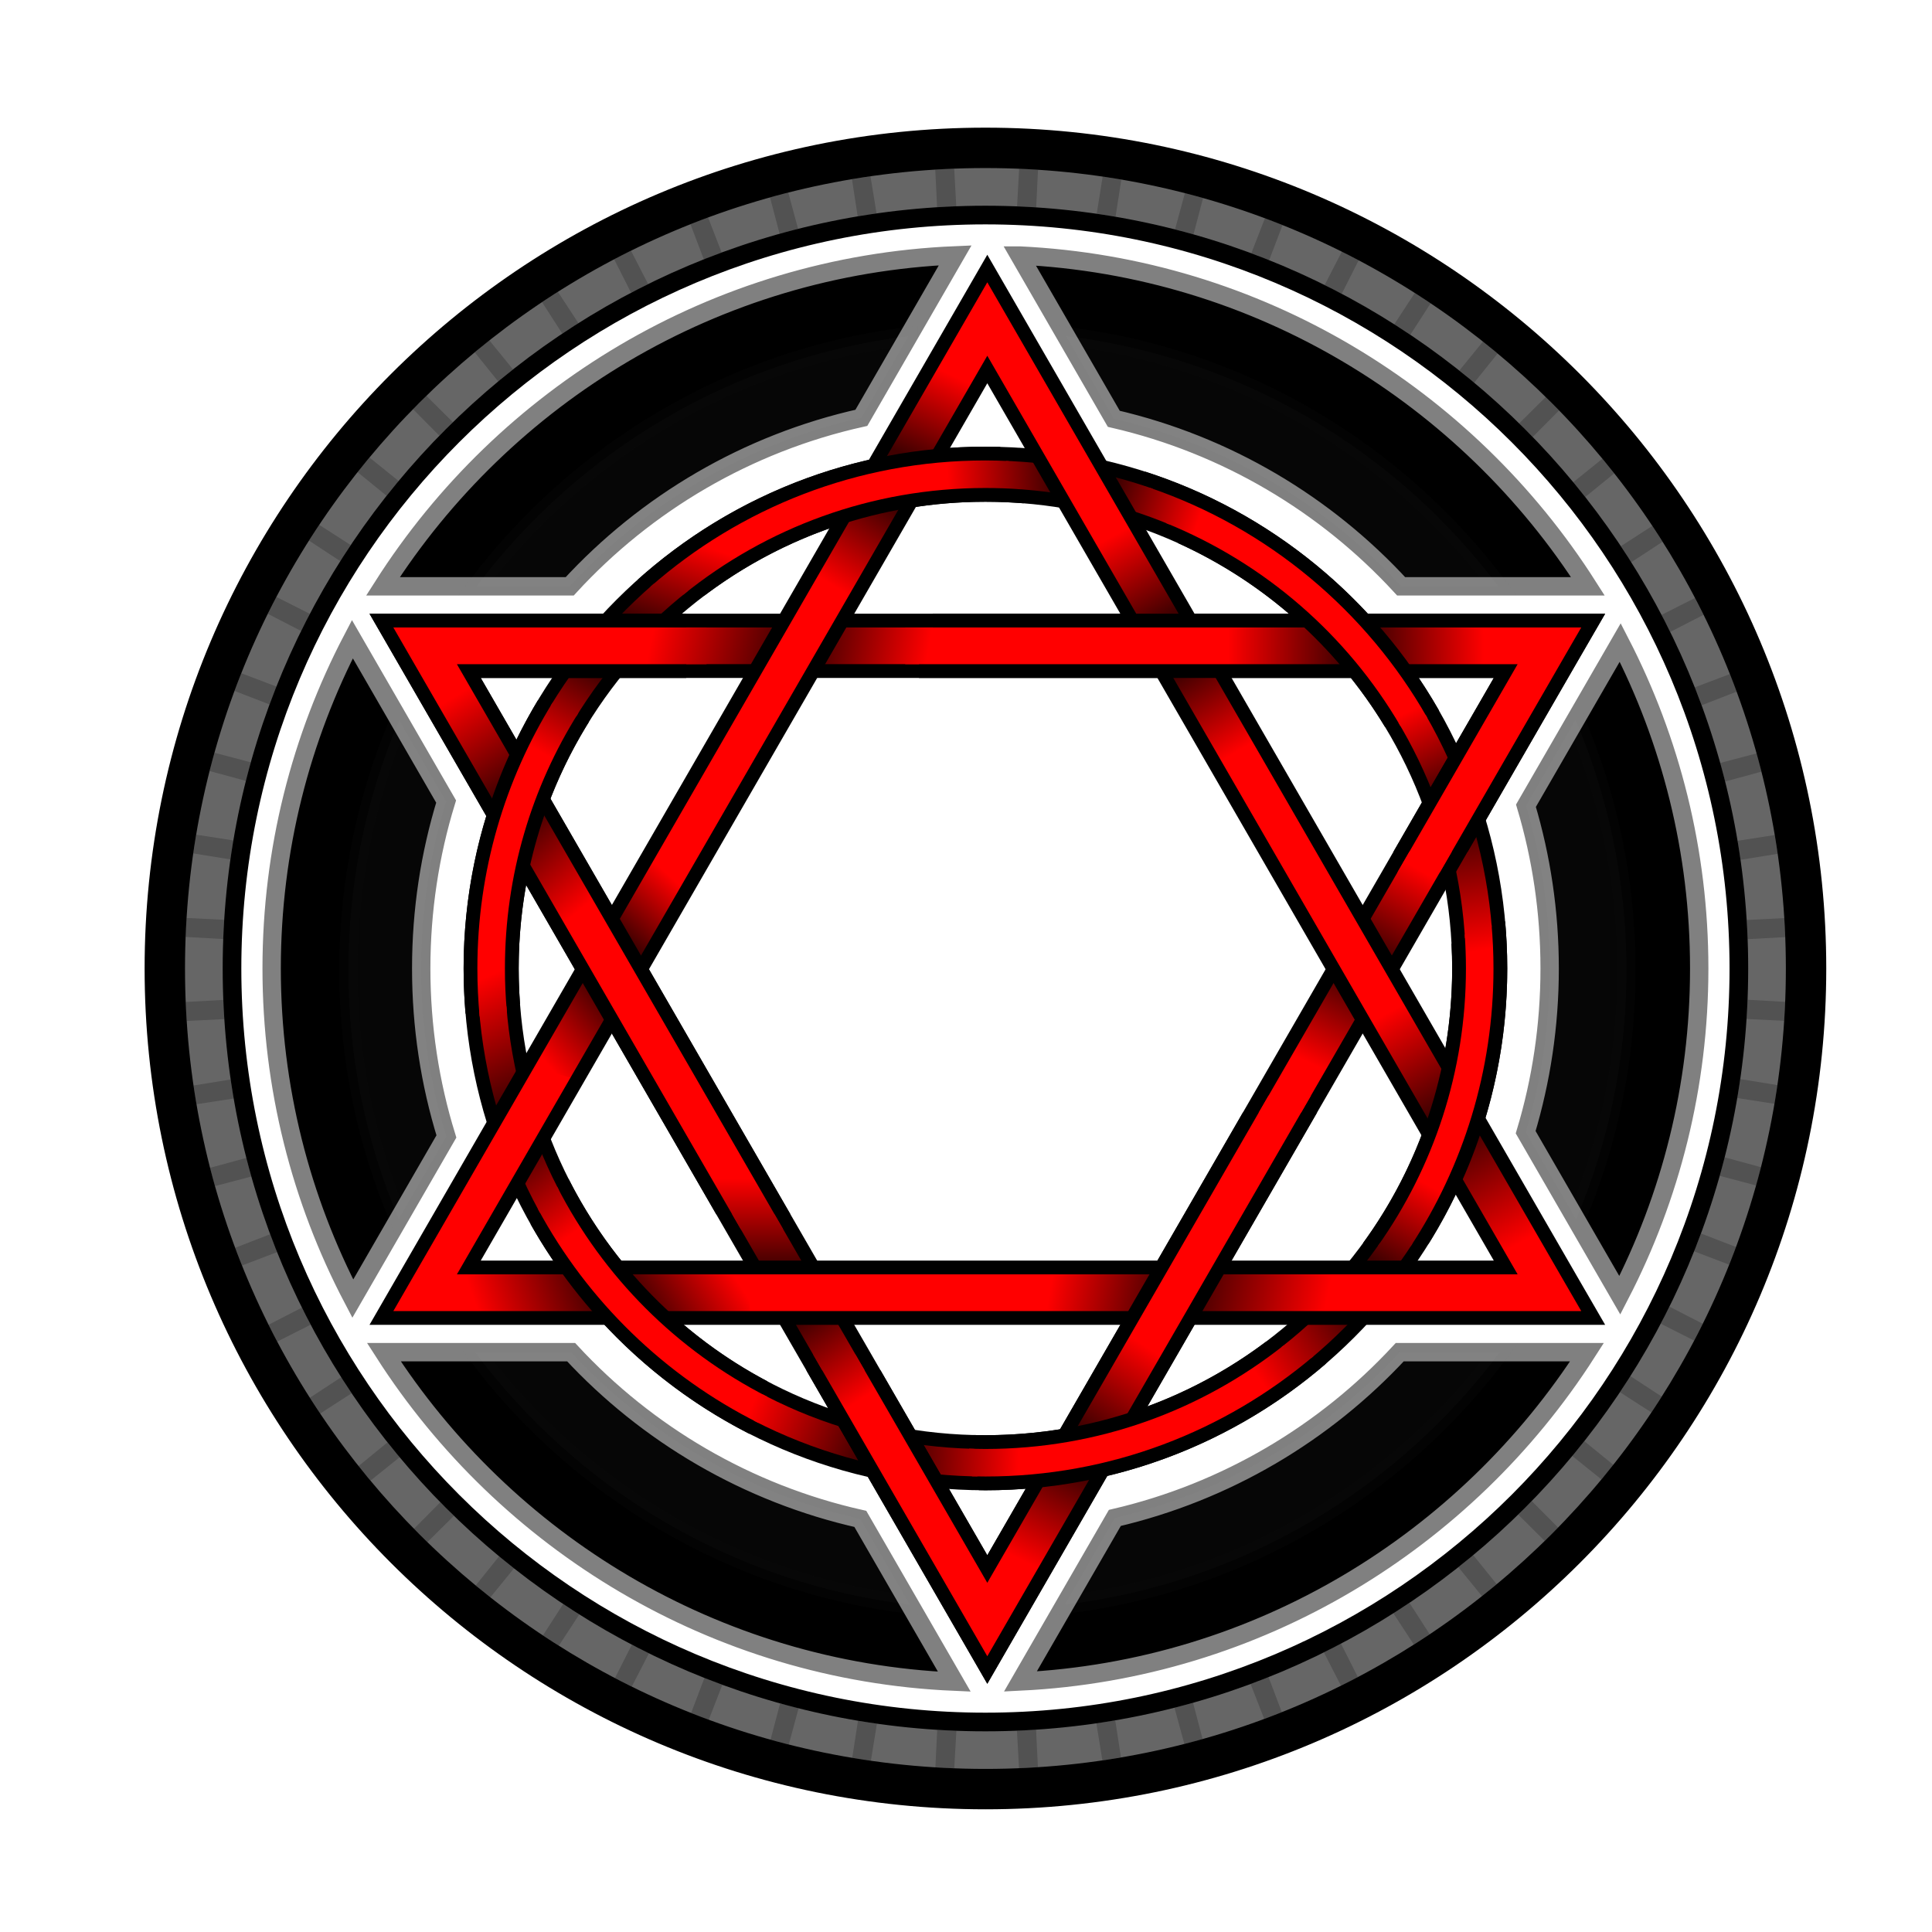 <?xml version="1.0" encoding="UTF-8" standalone="no"?>
<!-- Created with Inkscape (http://www.inkscape.org/) -->

<svg
   xmlns:dc="http://purl.org/dc/elements/1.1/"
   xmlns:cc="http://creativecommons.org/ns#"
   xmlns:rdf="http://www.w3.org/1999/02/22-rdf-syntax-ns#"
   xmlns:svg="http://www.w3.org/2000/svg"
   xmlns="http://www.w3.org/2000/svg"
   xmlns:xlink="http://www.w3.org/1999/xlink"
   xmlns:sodipodi="http://sodipodi.sourceforge.net/DTD/sodipodi-0.dtd"
   xmlns:inkscape="http://www.inkscape.org/namespaces/inkscape"
   width="1052.36"
   height="1052.36"
   id="svg2"
   version="1.1"
   inkscape:version="0.48.2 r9819"
   sodipodi:docname="Estrella Hexagrama.svg"
   inkscape:export-filename="C:\Users\deibyvargas\Desktop\dibujo.png"
   inkscape:export-xdpi="229.13797"
   inkscape:export-ydpi="229.13797">
  <defs
     id="defs4">
    <linearGradient
       inkscape:collect="always"
       id="linearGradient4162">
      <stop
         style="stop-color:#808080;stop-opacity:1;"
         offset="0"
         id="stop4164" />
      <stop
         style="stop-color:#808080;stop-opacity:0;"
         offset="1"
         id="stop4166" />
    </linearGradient>
    <linearGradient
       inkscape:collect="always"
       id="linearGradient4113">
      <stop
         style="stop-color:#000000;stop-opacity:1;"
         offset="0"
         id="stop4115" />
      <stop
         style="stop-color:#000000;stop-opacity:0;"
         offset="1"
         id="stop4117" />
    </linearGradient>
    <linearGradient
       inkscape:collect="always"
       id="linearGradient4105">
      <stop
         style="stop-color:#000000;stop-opacity:1;"
         offset="0"
         id="stop4107" />
      <stop
         style="stop-color:#000000;stop-opacity:0;"
         offset="1"
         id="stop4109" />
    </linearGradient>
    <linearGradient
       inkscape:collect="always"
       id="linearGradient4093">
      <stop
         style="stop-color:#000000;stop-opacity:1;"
         offset="0"
         id="stop4095" />
      <stop
         style="stop-color:#000000;stop-opacity:0;"
         offset="1"
         id="stop4097" />
    </linearGradient>
    <linearGradient
       inkscape:collect="always"
       id="linearGradient4085">
      <stop
         style="stop-color:#000000;stop-opacity:1;"
         offset="0"
         id="stop4087" />
      <stop
         style="stop-color:#000000;stop-opacity:0;"
         offset="1"
         id="stop4089" />
    </linearGradient>
    <linearGradient
       inkscape:collect="always"
       id="linearGradient4077">
      <stop
         style="stop-color:#000000;stop-opacity:1;"
         offset="0"
         id="stop4079" />
      <stop
         style="stop-color:#000000;stop-opacity:0;"
         offset="1"
         id="stop4081" />
    </linearGradient>
    <linearGradient
       inkscape:collect="always"
       id="linearGradient4069">
      <stop
         style="stop-color:#000000;stop-opacity:1;"
         offset="0"
         id="stop4071" />
      <stop
         style="stop-color:#000000;stop-opacity:0;"
         offset="1"
         id="stop4073" />
    </linearGradient>
    <linearGradient
       inkscape:collect="always"
       id="linearGradient4061">
      <stop
         style="stop-color:#000000;stop-opacity:1;"
         offset="0"
         id="stop4063" />
      <stop
         style="stop-color:#000000;stop-opacity:0;"
         offset="1"
         id="stop4065" />
    </linearGradient>
    <linearGradient
       inkscape:collect="always"
       id="linearGradient4053">
      <stop
         style="stop-color:#000000;stop-opacity:1;"
         offset="0"
         id="stop4055" />
      <stop
         style="stop-color:#000000;stop-opacity:0;"
         offset="1"
         id="stop4057" />
    </linearGradient>
    <linearGradient
       inkscape:collect="always"
       id="linearGradient4045">
      <stop
         style="stop-color:#000000;stop-opacity:1;"
         offset="0"
         id="stop4047" />
      <stop
         style="stop-color:#000000;stop-opacity:0;"
         offset="1"
         id="stop4049" />
    </linearGradient>
    <linearGradient
       inkscape:collect="always"
       id="linearGradient4037">
      <stop
         style="stop-color:#000000;stop-opacity:1;"
         offset="0"
         id="stop4039" />
      <stop
         style="stop-color:#000000;stop-opacity:0;"
         offset="1"
         id="stop4041" />
    </linearGradient>
    <linearGradient
       inkscape:collect="always"
       id="linearGradient4029">
      <stop
         style="stop-color:#000000;stop-opacity:1;"
         offset="0"
         id="stop4031" />
      <stop
         style="stop-color:#000000;stop-opacity:0;"
         offset="1"
         id="stop4033" />
    </linearGradient>
    <linearGradient
       inkscape:collect="always"
       id="linearGradient4021">
      <stop
         style="stop-color:#000000;stop-opacity:1;"
         offset="0"
         id="stop4023" />
      <stop
         style="stop-color:#000000;stop-opacity:0;"
         offset="1"
         id="stop4025" />
    </linearGradient>
    <linearGradient
       inkscape:collect="always"
       id="linearGradient4013">
      <stop
         style="stop-color:#000000;stop-opacity:1;"
         offset="0"
         id="stop4015" />
      <stop
         style="stop-color:#000000;stop-opacity:0;"
         offset="1"
         id="stop4017" />
    </linearGradient>
    <linearGradient
       inkscape:collect="always"
       id="linearGradient4005">
      <stop
         style="stop-color:#000000;stop-opacity:1;"
         offset="0"
         id="stop4007" />
      <stop
         style="stop-color:#000000;stop-opacity:0;"
         offset="1"
         id="stop4009" />
    </linearGradient>
    <linearGradient
       inkscape:collect="always"
       id="linearGradient3997">
      <stop
         style="stop-color:#000000;stop-opacity:1;"
         offset="0"
         id="stop3999" />
      <stop
         style="stop-color:#000000;stop-opacity:0;"
         offset="1"
         id="stop4001" />
    </linearGradient>
    <linearGradient
       inkscape:collect="always"
       id="linearGradient3989">
      <stop
         style="stop-color:#000000;stop-opacity:1;"
         offset="0"
         id="stop3991" />
      <stop
         style="stop-color:#000000;stop-opacity:0;"
         offset="1"
         id="stop3993" />
    </linearGradient>
    <linearGradient
       inkscape:collect="always"
       id="linearGradient3981">
      <stop
         style="stop-color:#000000;stop-opacity:1;"
         offset="0"
         id="stop3983" />
      <stop
         style="stop-color:#000000;stop-opacity:0;"
         offset="1"
         id="stop3985" />
    </linearGradient>
    <linearGradient
       inkscape:collect="always"
       id="linearGradient3973">
      <stop
         style="stop-color:#000000;stop-opacity:1;"
         offset="0"
         id="stop3975" />
      <stop
         style="stop-color:#000000;stop-opacity:0;"
         offset="1"
         id="stop3977" />
    </linearGradient>
    <linearGradient
       inkscape:collect="always"
       id="linearGradient3965">
      <stop
         style="stop-color:#000000;stop-opacity:1;"
         offset="0"
         id="stop3967" />
      <stop
         style="stop-color:#000000;stop-opacity:0;"
         offset="1"
         id="stop3969" />
    </linearGradient>
    <linearGradient
       inkscape:collect="always"
       id="linearGradient3957">
      <stop
         style="stop-color:#000000;stop-opacity:1;"
         offset="0"
         id="stop3959" />
      <stop
         style="stop-color:#000000;stop-opacity:0;"
         offset="1"
         id="stop3961" />
    </linearGradient>
    <linearGradient
       inkscape:collect="always"
       id="linearGradient3949">
      <stop
         style="stop-color:#000000;stop-opacity:1;"
         offset="0"
         id="stop3951" />
      <stop
         style="stop-color:#000000;stop-opacity:0;"
         offset="1"
         id="stop3953" />
    </linearGradient>
    <linearGradient
       inkscape:collect="always"
       id="linearGradient3941">
      <stop
         style="stop-color:#000000;stop-opacity:1;"
         offset="0"
         id="stop3943" />
      <stop
         style="stop-color:#000000;stop-opacity:0;"
         offset="1"
         id="stop3945" />
    </linearGradient>
    <linearGradient
       inkscape:collect="always"
       id="linearGradient3933">
      <stop
         style="stop-color:#000000;stop-opacity:1;"
         offset="0"
         id="stop3935" />
      <stop
         style="stop-color:#000000;stop-opacity:0;"
         offset="1"
         id="stop3937" />
    </linearGradient>
    <linearGradient
       inkscape:collect="always"
       id="linearGradient3925">
      <stop
         style="stop-color:#000000;stop-opacity:1;"
         offset="0"
         id="stop3927" />
      <stop
         style="stop-color:#000000;stop-opacity:0;"
         offset="1"
         id="stop3929" />
    </linearGradient>
    <linearGradient
       inkscape:collect="always"
       id="linearGradient3917">
      <stop
         style="stop-color:#000000;stop-opacity:1;"
         offset="0"
         id="stop3919" />
      <stop
         style="stop-color:#000000;stop-opacity:0;"
         offset="1"
         id="stop3921" />
    </linearGradient>
    <linearGradient
       inkscape:collect="always"
       id="linearGradient3909">
      <stop
         style="stop-color:#000000;stop-opacity:1;"
         offset="0"
         id="stop3911" />
      <stop
         style="stop-color:#000000;stop-opacity:0;"
         offset="1"
         id="stop3913" />
    </linearGradient>
    <linearGradient
       inkscape:collect="always"
       id="linearGradient3901">
      <stop
         style="stop-color:#000000;stop-opacity:1;"
         offset="0"
         id="stop3903" />
      <stop
         style="stop-color:#000000;stop-opacity:0;"
         offset="1"
         id="stop3905" />
    </linearGradient>
    <linearGradient
       inkscape:collect="always"
       id="linearGradient3893">
      <stop
         style="stop-color:#000000;stop-opacity:1;"
         offset="0"
         id="stop3895" />
      <stop
         style="stop-color:#000000;stop-opacity:0;"
         offset="1"
         id="stop3897" />
    </linearGradient>
    <linearGradient
       inkscape:collect="always"
       id="linearGradient3885">
      <stop
         style="stop-color:#000000;stop-opacity:1;"
         offset="0"
         id="stop3887" />
      <stop
         style="stop-color:#000000;stop-opacity:0;"
         offset="1"
         id="stop3889" />
    </linearGradient>
    <linearGradient
       inkscape:collect="always"
       id="linearGradient3877">
      <stop
         style="stop-color:#000000;stop-opacity:1;"
         offset="0"
         id="stop3879" />
      <stop
         style="stop-color:#000000;stop-opacity:0;"
         offset="1"
         id="stop3881" />
    </linearGradient>
    <linearGradient
       inkscape:collect="always"
       id="linearGradient3869">
      <stop
         style="stop-color:#000000;stop-opacity:1;"
         offset="0"
         id="stop3871" />
      <stop
         style="stop-color:#000000;stop-opacity:0;"
         offset="1"
         id="stop3873" />
    </linearGradient>
    <linearGradient
       inkscape:collect="always"
       id="linearGradient3861">
      <stop
         style="stop-color:#000000;stop-opacity:1;"
         offset="0"
         id="stop3863" />
      <stop
         style="stop-color:#000000;stop-opacity:0;"
         offset="1"
         id="stop3865" />
    </linearGradient>
    <linearGradient
       inkscape:collect="always"
       id="linearGradient3853">
      <stop
         style="stop-color:#000000;stop-opacity:1;"
         offset="0"
         id="stop3855" />
      <stop
         style="stop-color:#000000;stop-opacity:0;"
         offset="1"
         id="stop3857" />
    </linearGradient>
    <linearGradient
       inkscape:collect="always"
       id="linearGradient3845">
      <stop
         style="stop-color:#000000;stop-opacity:1;"
         offset="0"
         id="stop3847" />
      <stop
         style="stop-color:#000000;stop-opacity:0;"
         offset="1"
         id="stop3849" />
    </linearGradient>
    <linearGradient
       inkscape:collect="always"
       xlink:href="#linearGradient3845"
       id="linearGradient3851"
       x1="333.929"
       y1="205.219"
       x2="355.536"
       y2="159.862"
       gradientUnits="userSpaceOnUse"
       gradientTransform="translate(162,44)" />
    <linearGradient
       inkscape:collect="always"
       xlink:href="#linearGradient3853"
       id="linearGradient3859"
       x1="320.536"
       y1="230.219"
       x2="292.857"
       y2="275.576"
       gradientUnits="userSpaceOnUse"
       gradientTransform="translate(162,44)" />
    <linearGradient
       inkscape:collect="always"
       xlink:href="#linearGradient3861"
       id="linearGradient3867"
       x1="411.511"
       y1="214.946"
       x2="354.185"
       y2="218.102"
       gradientUnits="userSpaceOnUse"
       gradientTransform="translate(162,44)" />
    <linearGradient
       inkscape:collect="always"
       xlink:href="#linearGradient3869"
       id="linearGradient3875"
       x1="445.225"
       y1="223.153"
       x2="491.187"
       y2="238.684"
       gradientUnits="userSpaceOnUse"
       gradientTransform="translate(162,44)" />
    <linearGradient
       inkscape:collect="always"
       xlink:href="#linearGradient3877"
       id="linearGradient3883"
       x1="570.257"
       y1="307.523"
       x2="506.97"
       y2="307.375"
       gradientUnits="userSpaceOnUse"
       gradientTransform="translate(162,44)" />
    <linearGradient
       inkscape:collect="always"
       xlink:href="#linearGradient3885"
       id="linearGradient3891"
       x1="469.107"
       y1="293.969"
       x2="443.929"
       y2="248.076"
       gradientUnits="userSpaceOnUse"
       gradientTransform="translate(162,44)" />
    <linearGradient
       inkscape:collect="always"
       xlink:href="#linearGradient3893"
       id="linearGradient3899"
       x1="481.964"
       y1="322.184"
       x2="508.929"
       y2="367.184"
       gradientUnits="userSpaceOnUse"
       gradientTransform="translate(162,44)" />
    <linearGradient
       inkscape:collect="always"
       xlink:href="#linearGradient3901"
       id="linearGradient3907"
       x1="585.179"
       y1="308.076"
       x2="646.25"
       y2="307.184"
       gradientUnits="userSpaceOnUse"
       gradientTransform="translate(162,44)" />
    <linearGradient
       inkscape:collect="always"
       xlink:href="#linearGradient3909"
       id="linearGradient3915"
       x1="626.607"
       y1="387.184"
       x2="605.714"
       y2="343.255"
       gradientUnits="userSpaceOnUse"
       gradientTransform="translate(162,44)" />
    <linearGradient
       inkscape:collect="always"
       xlink:href="#linearGradient3917"
       id="linearGradient3923"
       x1="586.646"
       y1="474.302"
       x2="611.647"
       y2="430.108"
       gradientUnits="userSpaceOnUse"
       gradientTransform="translate(162,44)" />
    <linearGradient
       inkscape:collect="always"
       xlink:href="#linearGradient3925"
       id="linearGradient3931"
       x1="573.767"
       y1="486.929"
       x2="550.786"
       y2="534.659"
       gradientUnits="userSpaceOnUse"
       gradientTransform="translate(162,44)" />
    <linearGradient
       inkscape:collect="always"
       xlink:href="#linearGradient3933"
       id="linearGradient3939"
       x1="632.103"
       y1="405.107"
       x2="643.972"
       y2="473.797"
       gradientUnits="userSpaceOnUse"
       gradientTransform="translate(162,44)" />
    <linearGradient
       inkscape:collect="always"
       xlink:href="#linearGradient3941"
       id="linearGradient3947"
       x1="624.274"
       y1="559.66"
       x2="594.475"
       y2="507.385"
       gradientUnits="userSpaceOnUse"
       gradientTransform="translate(162,44)" />
    <linearGradient
       inkscape:collect="always"
       xlink:href="#linearGradient3949"
       id="linearGradient3955"
       x1="633.366"
       y1="573.297"
       x2="666.196"
       y2="632.896"
       gradientUnits="userSpaceOnUse"
       gradientTransform="translate(162,44)" />
    <linearGradient
       inkscape:collect="always"
       xlink:href="#linearGradient3957"
       id="linearGradient3963"
       x1="590.687"
       y1="644.513"
       x2="615.183"
       y2="601.077"
       gradientUnits="userSpaceOnUse"
       gradientTransform="translate(162,44)" />
    <linearGradient
       inkscape:collect="always"
       xlink:href="#linearGradient3965"
       id="linearGradient3971"
       x1="577.05"
       y1="673.302"
       x2="524.269"
       y2="707.395"
       gradientUnits="userSpaceOnUse"
       gradientTransform="translate(162,44)" />
    <linearGradient
       inkscape:collect="always"
       xlink:href="#linearGradient3973"
       id="linearGradient3979"
       x1="429.567"
       y1="734.417"
       x2="460.377"
       y2="688.202"
       gradientUnits="userSpaceOnUse"
       gradientTransform="translate(162,44)" />
    <linearGradient
       inkscape:collect="always"
       xlink:href="#linearGradient3981"
       id="linearGradient3987"
       x1="423.254"
       y1="756.388"
       x2="398"
       y2="807.653"
       gradientUnits="userSpaceOnUse"
       gradientTransform="translate(162,44)" />
    <linearGradient
       inkscape:collect="always"
       xlink:href="#linearGradient3989"
       id="linearGradient3995"
       x1="331.583"
       y1="746.791"
       x2="392.949"
       y2="749.569"
       gradientUnits="userSpaceOnUse"
       gradientTransform="translate(162,44)" />
    <linearGradient
       inkscape:collect="always"
       xlink:href="#linearGradient3997"
       id="linearGradient4003"
       x1="308.602"
       y1="746.286"
       x2="247.74"
       y2="721.285"
       gradientUnits="userSpaceOnUse"
       gradientTransform="translate(162,44)" />
    <linearGradient
       inkscape:collect="always"
       xlink:href="#linearGradient4005"
       id="linearGradient4011"
       x1="275.519"
       y1="675.07"
       x2="305.319"
       y2="719.264"
       gradientUnits="userSpaceOnUse"
       gradientTransform="translate(162,44)" />
    <linearGradient
       inkscape:collect="always"
       xlink:href="#linearGradient4013"
       id="linearGradient4019"
       x1="182.585"
       y1="659.16"
       x2="226.022"
       y2="631.886"
       gradientUnits="userSpaceOnUse"
       gradientTransform="translate(162,44)" />
    <linearGradient
       inkscape:collect="always"
       xlink:href="#linearGradient4021"
       id="linearGradient4027"
       x1="164.402"
       y1="660.676"
       x2="102.025"
       y2="681.636"
       gradientUnits="userSpaceOnUse"
       gradientTransform="translate(162,44)" />
    <linearGradient
       inkscape:collect="always"
       xlink:href="#linearGradient4029"
       id="linearGradient4035"
       x1="264.913"
       y1="645.776"
       x2="264.913"
       y2="597.788"
       gradientUnits="userSpaceOnUse"
       gradientTransform="translate(162,44)" />
    <linearGradient
       inkscape:collect="always"
       xlink:href="#linearGradient4037"
       id="linearGradient4043"
       x1="122.228"
       y1="580.116"
       x2="154.806"
       y2="624.31"
       gradientUnits="userSpaceOnUse"
       gradientTransform="translate(162,44)" />
    <linearGradient
       inkscape:collect="always"
       xlink:href="#linearGradient4045"
       id="linearGradient4051"
       x1="114.652"
       y1="557.893"
       x2="86.368"
       y2="495.516"
       gradientUnits="userSpaceOnUse"
       gradientTransform="translate(162,44)" />
    <linearGradient
       inkscape:collect="always"
       xlink:href="#linearGradient4053"
       id="linearGradient4059"
       x1="162.857"
       y1="491.648"
       x2="126.071"
       y2="524.148"
       gradientUnits="userSpaceOnUse"
       gradientTransform="translate(162,44)" />
    <linearGradient
       inkscape:collect="always"
       xlink:href="#linearGradient4061"
       id="linearGradient4067"
       x1="179.643"
       y1="468.076"
       x2="207.5"
       y2="437.362"
       gradientUnits="userSpaceOnUse"
       gradientTransform="translate(162,44)" />
    <linearGradient
       inkscape:collect="always"
       xlink:href="#linearGradient4069"
       id="linearGradient4075"
       x1="123.929"
       y1="402.362"
       x2="160.714"
       y2="445.934"
       gradientUnits="userSpaceOnUse"
       gradientTransform="translate(162,44)" />
    <linearGradient
       inkscape:collect="always"
       xlink:href="#linearGradient4077"
       id="linearGradient4083"
       x1="111.786"
       y1="388.791"
       x2="80.714"
       y2="338.434"
       gradientUnits="userSpaceOnUse"
       gradientTransform="translate(162,44)" />
    <linearGradient
       inkscape:collect="always"
       xlink:href="#linearGradient4085"
       id="linearGradient4091"
       x1="157.143"
       y1="318.791"
       x2="131.786"
       y2="365.219"
       gradientUnits="userSpaceOnUse"
       gradientTransform="translate(162,44)" />
    <linearGradient
       inkscape:collect="always"
       xlink:href="#linearGradient4093"
       id="linearGradient4099"
       x1="193.571"
       y1="295.219"
       x2="209.286"
       y2="249.148"
       gradientUnits="userSpaceOnUse"
       gradientTransform="translate(162,44)" />
    <linearGradient
       inkscape:collect="always"
       xlink:href="#linearGradient4105"
       id="linearGradient4111"
       x1="265.714"
       y1="309.862"
       x2="195"
       y2="294.505"
       gradientUnits="userSpaceOnUse"
       gradientTransform="translate(162,44)" />
    <linearGradient
       inkscape:collect="always"
       xlink:href="#linearGradient4113"
       id="linearGradient4119"
       x1="282.143"
       y1="295.934"
       x2="344.286"
       y2="306.648"
       gradientUnits="userSpaceOnUse"
       gradientTransform="translate(162,44)" />
    <filter
       inkscape:collect="always"
       id="filter4131"
       color-interpolation-filters="sRGB">
      <feGaussianBlur
         inkscape:collect="always"
         stdDeviation="13.74"
         id="feGaussianBlur4133" />
    </filter>
    <radialGradient
       inkscape:collect="always"
       xlink:href="#linearGradient4162"
       id="radialGradient4168"
       cx="382.425"
       cy="491.062"
       fx="382.425"
       fy="491.062"
       r="393.797"
       gradientTransform="matrix(0.932,-0.007,0.008,0.999,21.071,3.09)"
       gradientUnits="userSpaceOnUse" />
    <filter
       inkscape:collect="always"
       id="filter4181"
       color-interpolation-filters="sRGB">
      <feGaussianBlur
         inkscape:collect="always"
         stdDeviation="6.935"
         id="feGaussianBlur4183" />
    </filter>
    <linearGradient
       inkscape:collect="always"
       xlink:href="#linearGradient4113"
       id="linearGradient3185"
       gradientUnits="userSpaceOnUse"
       x1="282.143"
       y1="295.934"
       x2="344.286"
       y2="306.648"
       gradientTransform="matrix(-1,0,0,-1,915.9,1010.945)" />
    <linearGradient
       inkscape:collect="always"
       xlink:href="#linearGradient4105"
       id="linearGradient3187"
       gradientUnits="userSpaceOnUse"
       x1="265.714"
       y1="309.862"
       x2="195"
       y2="294.505"
       gradientTransform="matrix(-1,0,0,-1,915.9,1010.945)" />
  </defs>
  <sodipodi:namedview
     id="base"
     pagecolor="#ffffff"
     bordercolor="#666666"
     borderopacity="1.0"
     inkscape:pageopacity="0.0"
     inkscape:pageshadow="2"
     inkscape:zoom="0.7"
     inkscape:cx="309.66053"
     inkscape:cy="575.96762"
     inkscape:document-units="px"
     inkscape:current-layer="layer1"
     showgrid="false"
     inkscape:window-width="1920"
     inkscape:window-height="1018"
     inkscape:window-x="-8"
     inkscape:window-y="-8"
     inkscape:window-maximized="1" />
  <g
     style="display:inline"
     id="g3989"
     inkscape:groupmode="layer"
     inkscape:label="00"
     transform="translate(0,-0.002)">
    <path
       inkscape:connector-curvature="0"
       id="path4121"
       d="m 536.766,69.539 c -252.82,0 -457.995,205.175 -457.995,457.995 0,252.82 205.175,457.995 457.995,457.995 252.82,0 457.995,-205.175 457.995,-457.995 0,-252.82 -205.175,-457.995 -457.995,-457.995 z m 0,21.558 c 241.176,0 436.437,195.261 436.437,436.437 0,241.176 -195.261,436.483 -436.437,436.483 -241.176,0 -436.437,-195.307 -436.437,-436.483 0,-241.176 195.261,-436.437 436.437,-436.437 z"
       style="font-size:medium;font-style:normal;font-variant:normal;font-weight:normal;font-stretch:normal;text-indent:0;text-align:start;text-decoration:none;line-height:normal;letter-spacing:normal;word-spacing:normal;text-transform:none;direction:ltr;block-progression:tb;writing-mode:lr-tb;text-anchor:start;baseline-shift:baseline;color:#000000;fill:#000000;fill-opacity:1;stroke:none;stroke-width:14.648;marker:none;visibility:visible;display:inline;overflow:visible;filter:url(#filter4131);enable-background:accumulate;font-family:Sans;-inkscape-font-specification:Sans" />
    <path
       inkscape:connector-curvature="0"
       id="path4024"
       d="m 536.766,91.539 c -240.675,0 -435.995,195.319 -435.995,435.995 0,240.675 195.319,435.995 435.995,435.995 240.676,0 435.995,-195.319 435.995,-435.995 0,-240.676 -195.319,-435.995 -435.995,-435.995 z m 0,20.522 c 229.591,0 415.473,185.882 415.473,415.473 0,229.591 -185.882,415.517 -415.473,415.517 -229.591,0 -415.473,-185.926 -415.473,-415.517 0,-229.591 185.882,-415.473 415.473,-415.473 z"
       style="font-size:medium;font-style:normal;font-variant:normal;font-weight:normal;font-stretch:normal;text-indent:0;text-align:start;text-decoration:none;line-height:normal;letter-spacing:normal;word-spacing:normal;text-transform:none;direction:ltr;block-progression:tb;writing-mode:lr-tb;text-anchor:start;baseline-shift:baseline;color:#000000;fill:#000000;fill-opacity:1;stroke:#000000;stroke-width:20.319;stroke-miterlimit:4;stroke-opacity:1;stroke-dasharray:none;marker:none;visibility:visible;display:inline;overflow:visible;enable-background:accumulate;font-family:Sans;-inkscape-font-specification:Sans" />
    <path
       style="font-size:medium;font-style:normal;font-variant:normal;font-weight:normal;font-stretch:normal;text-indent:0;text-align:start;text-decoration:none;line-height:normal;letter-spacing:normal;word-spacing:normal;text-transform:none;direction:ltr;block-progression:tb;writing-mode:lr-tb;text-anchor:start;baseline-shift:baseline;color:#000000;fill:#000000;fill-opacity:1;stroke:#808080;stroke-width:10;stroke-miterlimit:4;stroke-opacity:1;stroke-dasharray:none;marker:none;visibility:visible;display:inline;overflow:visible;enable-background:accumulate;font-family:Sans;-inkscape-font-specification:Sans"
       d="M 520.281,139.094 C 389.372,144.596 274.909,215.254 208.594,319.375 l 101.719,0 c 41.582,-45.236 96.617,-77.905 158.875,-91.781 z m 35.062,0.094 51.344,88.938 c 61.295,14.168 115.471,46.583 156.531,91.25 l 101.719,0 C 798.976,215.81 685.379,145.351 555.344,139.188 z M 191.938,348.156 c -28.076,53.711 -43.969,114.73 -43.969,179.375 0,64.826 15.964,126.019 44.188,179.844 l 51,-88.344 c -8.937,-28.876 -13.719,-59.617 -13.719,-91.5 0,-31.688 4.731,-62.216 13.562,-90.938 z m 690.594,1.812 -51.344,88.906 c 8.389,28.057 12.906,57.804 12.906,88.656 0,31.04 -4.575,60.98 -13.062,89.188 l 51.281,88.812 c 27.624,-53.377 43.25,-113.914 43.25,-178 0,-63.919 -15.541,-124.292 -43.031,-177.562 z m -673.438,386.562 C 275.405,840.099 389.435,910.362 519.812,916 L 468.625,827.344 C 406.984,813.483 352.458,781.196 311.094,736.531 z m 553.344,0 C 721.598,780.63 667.931,812.667 607.25,826.812 l -51.438,89.094 c 129.504,-6.295 242.669,-76.361 308.625,-179.375 z"
       id="path3997"
       inkscape:connector-curvature="0"
       sodipodi:nodetypes="cccccccccccsccsccccsccsccccccccccc" />
    <path
       style="font-size:medium;font-style:normal;font-variant:normal;font-weight:normal;font-stretch:normal;text-indent:0;text-align:start;text-decoration:none;line-height:normal;letter-spacing:normal;word-spacing:normal;text-transform:none;direction:ltr;block-progression:tb;writing-mode:lr-tb;text-anchor:start;baseline-shift:baseline;color:#000000;fill:#666666;fill-opacity:1;stroke:none;stroke-width:14.648;marker:none;visibility:visible;display:inline;overflow:visible;enable-background:accumulate;font-family:Sans;-inkscape-font-specification:Sans"
       d="m 536.766,91.539 c -240.675,0 -435.995,195.319 -435.995,435.995 0,240.675 195.319,435.995 435.995,435.995 240.676,0 435.995,-195.319 435.995,-435.995 0,-240.676 -195.319,-435.995 -435.995,-435.995 z m 0,20.522 c 229.591,0 415.473,185.882 415.473,415.473 0,229.591 -185.882,415.517 -415.473,415.517 -229.591,0 -415.473,-185.926 -415.473,-415.517 0,-229.591 185.882,-415.473 415.473,-415.473 z"
       id="path4001"
       inkscape:connector-curvature="0" />
    <path
       style="font-size:medium;font-style:normal;font-variant:normal;font-weight:normal;font-stretch:normal;text-indent:0;text-align:start;text-decoration:none;line-height:normal;letter-spacing:normal;word-spacing:normal;text-transform:none;direction:ltr;block-progression:tb;writing-mode:lr-tb;text-anchor:start;baseline-shift:baseline;opacity:0.2;color:#000000;fill:#000000;fill-opacity:1;fill-rule:nonzero;stroke:none;stroke-width:6.345;marker:none;visibility:visible;display:inline;overflow:visible;enable-background:accumulate;font-family:Sans;-inkscape-font-specification:Sans"
       d="m 519.75,91.844 c -3.454,0.133 -6.88,0.35 -10.312,0.562 l 1,20.469 c 3.469,-0.216 6.946,-0.369 10.438,-0.5 L 519.75,91.844 z m 35.375,0.062 L 554,112.438 c 3.48,0.142 6.949,0.305 10.406,0.531 l 1,-20.5 c -3.421,-0.222 -6.84,-0.42 -10.281,-0.562 z m -80.969,4.125 c -3.378,0.486 -6.741,0.999 -10.094,1.562 l 3.125,20.25 c 3.405,-0.573 6.818,-1.104 10.25,-1.594 l -3.281,-20.219 z m 126.469,0.156 -3.25,20.25 c 3.432,0.501 6.846,1.041 10.25,1.625 l 3.156,-20.25 c -3.373,-0.578 -6.757,-1.125 -10.156,-1.625 z m -171.25,8.719 c -3.322,0.842 -6.647,1.707 -9.938,2.625 l 5.219,19.812 c 3.338,-0.932 6.691,-1.837 10.062,-2.688 l -5.344,-19.75 z m 216.031,0.312 -5.375,19.75 c 3.372,0.861 6.724,1.776 10.062,2.719 l 5.219,-19.812 c -3.282,-0.926 -6.593,-1.806 -9.906,-2.656 z m -259.719,13.25 c -3.211,1.187 -6.419,2.396 -9.594,3.656 l 7.281,19.156 c 3.219,-1.278 6.46,-2.55 9.719,-3.75 l -7.406,-19.062 z M 689,118.875 l -7.406,19.094 c 3.261,1.212 6.497,2.459 9.719,3.75 l 7.281,-19.125 C 695.415,121.321 692.215,120.074 689,118.875 z m -345.312,17.688 c -3.079,1.524 -6.119,3.062 -9.156,4.656 l 9.219,18.25 c 3.066,-1.61 6.17,-3.184 9.281,-4.719 l -9.344,-18.188 z m 387.219,0.5 -9.344,18.188 c 3.115,1.548 6.211,3.158 9.281,4.781 l 9.219,-18.25 c -3.04,-1.606 -6.075,-3.183 -9.156,-4.719 z M 303.875,158.938 c -2.902,1.838 -5.77,3.72 -8.625,5.625 l 11.031,17.156 c 2.896,-1.933 5.834,-3.826 8.781,-5.688 L 303.875,158.938 z m 466.781,0.625 -11.188,17.094 c 2.927,1.861 5.842,3.756 8.719,5.688 l 11.062,-17.125 c -2.849,-1.911 -5.698,-3.811 -8.594,-5.656 z M 266.562,185.406 c -2.691,2.129 -5.361,4.279 -8,6.469 l 12.812,15.906 c 2.664,-2.213 5.343,-4.415 8.062,-6.562 l -12.875,-15.812 z m 541.219,0.625 L 794.875,201.875 c 2.725,2.162 5.425,4.365 8.094,6.594 L 815.75,192.562 c -2.637,-2.199 -5.279,-4.393 -7.969,-6.531 z m -575.562,29.562 c -2.448,2.39 -4.859,4.834 -7.25,7.281 l 14.375,14.469 c 2.423,-2.483 4.86,-4.953 7.344,-7.375 l -14.469,-14.375 z M 841.969,216.25 827.5,230.625 c 2.483,2.432 4.922,4.913 7.344,7.406 l 14.375,-14.469 c -2.392,-2.458 -4.801,-4.911 -7.25,-7.312 z M 201.25,249.219 c -2.186,2.632 -4.344,5.285 -6.469,7.969 l 15.812,12.875 c 2.145,-2.715 4.32,-5.403 6.531,-8.062 L 201.25,249.219 z m 671.594,0.656 -15.875,12.781 c 2.201,2.658 4.365,5.349 6.5,8.062 l 15.812,-12.875 c -2.116,-2.683 -4.261,-5.337 -6.438,-7.969 z m -698.969,36 c -1.895,2.839 -3.733,5.708 -5.562,8.594 l 17.062,11.188 c 1.856,-2.935 3.761,-5.834 5.688,-8.719 L 173.875,285.875 z m 726.156,0.562 -17.156,11.094 c 1.918,2.882 3.809,5.787 5.656,8.719 l 17.062,-11.156 c -1.835,-2.904 -3.662,-5.799 -5.562,-8.656 z m -749.5,38.719 c -1.595,3.036 -3.131,6.11 -4.656,9.188 l 18.156,9.344 c 1.548,-3.136 3.126,-6.222 4.75,-9.312 l -18.25,-9.219 z m 772.75,0.562 -18.25,9.219 c 1.613,3.08 3.181,6.156 4.719,9.281 l 18.188,-9.344 c -1.516,-3.071 -3.07,-6.126 -4.656,-9.156 z m -791.844,41 c -1.269,3.194 -2.492,6.395 -3.688,9.625 l 19.094,7.375 c 1.204,-3.267 2.435,-6.522 3.719,-9.75 l -19.125,-7.25 z m 810.844,0.438 -19.125,7.25 c 1.28,3.229 2.518,6.482 3.719,9.75 L 945.938,376.75 c -1.188,-3.219 -2.395,-6.411 -3.656,-9.594 z m -825.469,42.875 c -0.921,3.296 -1.811,6.611 -2.656,9.938 l 19.781,5.375 c 0.854,-3.383 1.751,-6.745 2.688,-10.094 l -19.812,-5.219 z m 840,0.344 L 937,415.594 c 0.933,3.347 1.805,6.713 2.656,10.094 l 19.812,-5.375 c -0.842,-3.328 -1.738,-6.641 -2.656,-9.938 z m -849.969,44.281 c -0.569,3.377 -1.103,6.784 -1.594,10.188 l 20.25,3.281 c 0.495,-3.466 1.045,-6.906 1.625,-10.344 l -20.281,-3.125 z m 859.875,0.188 L 946.438,458 c 0.578,3.437 1.131,6.878 1.625,10.344 l 20.25,-3.281 c -0.49,-3.413 -1.025,-6.831 -1.594,-10.219 z M 101.625,500.031 c -0.213,3.423 -0.398,6.869 -0.531,10.312 l 20.5,1.156 c 0.133,-3.502 0.313,-6.99 0.531,-10.469 l -20.5,-1 z m 870.281,0.062 -20.5,1.031 c 0.217,3.469 0.399,6.946 0.531,10.438 l 20.5,-1.125 c -0.133,-3.454 -0.318,-6.911 -0.531,-10.344 z m -20,44.469 c -0.141,3.502 -0.335,6.99 -0.562,10.469 l 20.5,1 c 0.221,-3.423 0.39,-6.868 0.531,-10.312 l -20.469,-1.156 z m -830.25,0.094 -20.5,1.125 c 0.142,3.455 0.309,6.91 0.531,10.344 l 20.5,-1.031 c -0.227,-3.468 -0.39,-6.946 -0.531,-10.438 z m 826.25,43.125 c -0.5,3.445 -1.041,6.895 -1.625,10.312 l 20.25,3.156 c 0.576,-3.379 1.127,-6.783 1.625,-10.188 l -20.25,-3.281 z m -822.25,0.219 -20.25,3.281 c 0.5,3.405 1.047,6.809 1.625,10.188 l 20.281,-3.125 c -0.588,-3.429 -1.153,-6.887 -1.656,-10.344 z m 813.75,42.406 c -0.858,3.374 -1.747,6.722 -2.688,10.062 l 19.812,5.25 c 0.929,-3.304 1.835,-6.602 2.688,-9.938 l -19.812,-5.375 z m -805.188,0.312 -19.812,5.406 c 0.856,3.335 1.755,6.634 2.688,9.938 l 19.812,-5.219 c -0.949,-3.359 -1.821,-6.732 -2.688,-10.125 z M 926.5,671.875 c -1.205,3.256 -2.435,6.502 -3.719,9.719 l 19.125,7.281 c 1.273,-3.191 2.488,-6.398 3.688,-9.625 L 926.5,671.875 z m -779.312,0.406 -19.094,7.406 c 1.204,3.229 2.441,6.433 3.719,9.625 l 19.125,-7.281 c -1.292,-3.228 -2.537,-6.482 -3.75,-9.75 z m 762.125,39.438 c -1.541,3.114 -3.103,6.212 -4.719,9.281 l 18.219,9.219 c 1.595,-3.031 3.162,-6.084 4.688,-9.156 l -18.188,-9.344 z M 164.469,712.25 146.312,721.594 c 1.53,3.07 3.088,6.128 4.688,9.156 l 18.219,-9.188 c -1.627,-3.079 -3.198,-6.188 -4.75,-9.312 z m 723.594,37.312 c -1.86,2.938 -3.757,5.863 -5.688,8.75 l 17.156,11.031 c 1.905,-2.85 3.755,-5.728 5.594,-8.625 L 888.062,749.562 z m -702.219,0.625 -17.062,11.156 c 1.843,2.894 3.685,5.778 5.594,8.625 l 17.156,-11.062 c -1.93,-2.877 -3.828,-5.792 -5.688,-8.719 z M 862.969,785 c -2.152,2.725 -4.344,5.394 -6.562,8.062 l 15.906,12.781 c 2.181,-2.627 4.317,-5.291 6.438,-7.969 L 862.969,785 z m -651.875,0.656 -15.781,12.906 c 2.124,2.672 4.284,5.317 6.469,7.938 l 15.875,-12.75 c -2.229,-2.67 -4.4,-5.368 -6.562,-8.094 z m 623.219,31.938 c -2.427,2.49 -4.855,4.978 -7.344,7.406 l 14.438,14.344 c 2.452,-2.397 4.886,-4.828 7.281,-7.281 l -14.375,-14.469 z m -594.469,0.688 -14.344,14.438 c 2.4,2.448 4.824,4.89 7.281,7.281 L 247.25,825.656 c -2.499,-2.428 -4.968,-4.885 -7.406,-7.375 z m 562.625,28.781 c -2.673,2.225 -5.365,4.435 -8.094,6.594 l 12.875,15.781 c 2.694,-2.135 5.358,-4.303 8,-6.5 l -12.781,-15.875 z M 271.875,847.719 259.094,863.625 c 2.638,2.182 5.311,4.317 8,6.438 l 12.875,-15.781 c -2.73,-2.149 -5.419,-4.347 -8.094,-6.562 z m 495.844,25.344 c -2.886,1.933 -5.813,3.826 -8.75,5.688 l 11.156,17.062 c 2.901,-1.843 5.771,-3.716 8.625,-5.625 l -11.031,-17.125 z m -460.938,0.625 -11.031,17.125 c 2.857,1.9 5.721,3.791 8.625,5.625 l 11.156,-17.062 c -2.942,-1.854 -5.858,-3.763 -8.75,-5.688 z m 423.625,21.594 c -3.072,1.62 -6.164,3.237 -9.281,4.781 l 9.312,18.156 c 3.093,-1.537 6.137,-3.111 9.188,-4.719 l -9.219,-18.219 z m -386.219,0.562 -9.219,18.219 c 3.039,1.591 6.076,3.135 9.156,4.656 l 9.344,-18.156 c -3.114,-1.532 -6.212,-3.112 -9.281,-4.719 z m 346.781,17.688 c -3.235,1.292 -6.476,2.537 -9.75,3.75 l 7.406,19.031 c 3.212,-1.195 6.418,-2.419 9.594,-3.688 l -7.25,-19.094 z m -307.25,0.438 -7.281,19.125 c 3.185,1.261 6.404,2.468 9.625,3.656 l 7.406,-19.062 c -3.268,-1.2 -6.521,-2.44 -9.75,-3.719 z M 649.844,927.5 c -3.346,0.943 -6.714,1.827 -10.094,2.688 l 5.375,19.75 c 3.326,-0.852 6.643,-1.76 9.938,-2.688 l -5.219,-19.75 z m -224.906,0.312 -5.219,19.781 c 3.291,0.916 6.615,1.785 9.938,2.625 L 435,930.5 c -3.372,-0.848 -6.724,-1.758 -10.062,-2.688 z m 182.531,9.25 c -3.413,0.584 -6.84,1.124 -10.281,1.625 l 3.281,20.188 c 3.389,-0.497 6.762,-1.019 10.125,-1.594 l -3.125,-20.219 z m -140.125,0.219 -3.125,20.25 c 3.373,0.566 6.758,1.044 10.156,1.531 l 3.281,-20.188 c -3.452,-0.491 -6.888,-1.019 -10.312,-1.594 z m 97,4.875 c -3.458,0.226 -6.926,0.39 -10.406,0.531 l 1.125,20.469 c 3.441,-0.142 6.861,-0.31 10.281,-0.531 l -1,-20.469 z M 510.5,942.25 l -1,20.438 c 3.423,0.212 6.838,0.399 10.281,0.531 L 520.938,942.75 c -3.491,-0.131 -6.969,-0.284 -10.438,-0.5 z"
       id="path4137"
       inkscape:connector-curvature="0" />
    <path
       style="font-size:medium;font-style:normal;font-variant:normal;font-weight:normal;font-stretch:normal;text-indent:0;text-align:start;text-decoration:none;line-height:normal;letter-spacing:normal;word-spacing:normal;text-transform:none;direction:ltr;block-progression:tb;writing-mode:lr-tb;text-anchor:start;baseline-shift:baseline;opacity:0.15;color:#000000;fill:#f9f9f9;fill-opacity:1;stroke:#808080;stroke-width:10;stroke-miterlimit:4;stroke-opacity:1;stroke-dasharray:none;marker:none;visibility:visible;display:inline;overflow:visible;filter:url(#filter4181);enable-background:accumulate;font-family:Sans;-inkscape-font-specification:Sans"
       d="m 580.688,183.062 26,45.062 c 61.295,14.168 115.471,46.583 156.531,91.25 l 52.906,0 C 760.709,245.756 676.743,194.851 580.688,183.062 z m -85.812,0.031 C 398.882,194.916 314.981,245.794 259.594,319.375 l 50.719,0 c 41.582,-45.236 96.617,-77.905 158.875,-91.781 l 25.688,-44.5 z m 363.312,209.031 -27,46.75 c 8.389,28.057 12.906,57.804 12.906,88.656 0,31.04 -4.575,60.98 -13.062,89.188 l 27.438,47.5 c 17.672,-41.7 27.438,-87.577 27.438,-135.719 0,-48.404 -9.864,-94.493 -27.719,-136.375 z m -640.75,0.219 c -17.796,41.824 -27.656,87.836 -27.656,136.156 0,48.072 9.783,93.88 27.406,135.531 l 25.969,-45 c -8.937,-28.876 -13.719,-59.617 -13.719,-91.5 0,-31.688 4.731,-62.216 13.562,-90.938 l -25.562,-44.25 z m 41.344,344.188 c 55.51,74.345 140.026,125.781 236.781,137.5 L 468.625,827.344 C 406.984,813.483 352.458,781.196 311.094,736.531 l -52.312,0 z m 503.656,0 C 721.598,780.63 667.931,812.667 607.25,826.812 L 580,874.031 c 96.814,-11.687 181.401,-63.12 236.938,-137.5 l -54.5,0 z"
       id="path4170"
       inkscape:connector-curvature="0" />
  </g>
  <g
     style="display:inline"
     id="g3874"
     inkscape:groupmode="layer"
     inkscape:label="01"
     transform="translate(0,-0.002)">
    <path
       style="font-size:medium;font-style:normal;font-variant:normal;font-weight:normal;font-stretch:normal;text-indent:0;text-align:start;text-decoration:none;line-height:normal;letter-spacing:normal;word-spacing:normal;text-transform:none;direction:ltr;block-progression:tb;writing-mode:lr-tb;text-anchor:start;baseline-shift:baseline;color:#000000;fill:#000000;fill-opacity:1;fill-rule:nonzero;stroke:none;stroke-width:15;marker:none;visibility:visible;display:inline;overflow:visible;enable-background:accumulate;font-family:Sans;-inkscape-font-specification:Sans"
       d="m 536.781,243.312 c -156.796,0 -284.25,127.423 -284.25,284.219 0,156.796 127.454,284.219 284.25,284.219 C 693.577,811.75 821,684.327 821,527.531 821,370.735 693.577,243.312 536.781,243.312 z m 0,30 C 677.364,273.312 791,386.949 791,527.531 791,668.114 677.364,781.75 536.781,781.75 c -140.583,0 -254.25,-113.636 -254.25,-254.219 0,-140.583 113.667,-254.219 254.25,-254.219 z"
       id="path3894"
       inkscape:connector-curvature="0" />
    <path
       style="font-size:medium;font-style:normal;font-variant:normal;font-weight:normal;font-stretch:normal;text-indent:0;text-align:start;text-decoration:none;line-height:normal;letter-spacing:normal;word-spacing:normal;text-transform:none;direction:ltr;block-progression:tb;writing-mode:lr-tb;text-anchor:start;baseline-shift:baseline;color:#000000;fill:#ff0000;fill-opacity:1;stroke:none;stroke-width:16.941;marker:none;visibility:visible;display:inline;overflow:visible;enable-background:accumulate;font-family:Sans;-inkscape-font-specification:Sans"
       d="m 536.767,250.818 c -152.737,0 -276.72,123.983 -276.72,276.72 0,152.737 123.983,276.72 276.72,276.72 152.737,0 276.72,-123.983 276.72,-276.72 0,-152.737 -123.983,-276.72 -276.72,-276.72 z m 0,14.997 c 144.631,0 261.724,117.093 261.724,261.724 0,144.631 -117.093,261.724 -261.724,261.724 -144.631,0 -261.724,-117.093 -261.724,-261.724 0,-144.631 117.093,-261.724 261.724,-261.724 z"
       inkscape:connector-curvature="0"
       id="path12" />
  </g>
  <g
     id="g3767"
     inkscape:groupmode="layer"
     inkscape:label="02"
     style="display:inline"
     transform="translate(0,-0.002)">
    <path
       inkscape:connector-curvature="0"
       id="path3822"
       d="m 537.784,902.147 -8.656,-15 -306.219,-530.375 -8.656,-15 17.312,0 612.406,0 17.344,0 -8.688,15 -306.188,530.375 -8.656,15 z m 0,-40 288.875,-500.375 -577.781,0 288.906,500.375 z"
       style="font-size:medium;font-style:normal;font-variant:normal;font-weight:normal;font-stretch:normal;text-indent:0;text-align:start;text-decoration:none;line-height:normal;letter-spacing:normal;word-spacing:normal;text-transform:none;direction:ltr;block-progression:tb;writing-mode:lr-tb;text-anchor:start;baseline-shift:baseline;color:#000000;fill:#cccccc;fill-opacity:1;stroke:#000000;stroke-width:15;stroke-miterlimit:4;stroke-opacity:1;stroke-dasharray:none;marker:none;visibility:visible;display:inline;overflow:visible;enable-background:accumulate;font-family:Sans;-inkscape-font-specification:Sans" />
    <path
       style="font-size:medium;font-style:normal;font-variant:normal;font-weight:normal;font-stretch:normal;text-indent:0;text-align:start;text-decoration:none;line-height:normal;letter-spacing:normal;word-spacing:normal;text-transform:none;direction:ltr;block-progression:tb;writing-mode:lr-tb;text-anchor:start;baseline-shift:baseline;color:#000000;fill:#ff0000;fill-opacity:1;stroke:none;stroke-width:7;marker:none;visibility:visible;display:inline;overflow:visible;enable-background:accumulate;font-family:Sans;-inkscape-font-specification:Sans"
       d="m 537.784,902.147 -8.656,-15 -306.219,-530.375 -8.656,-15 17.312,0 612.406,0 17.344,0 -8.688,15 -306.188,530.375 -8.656,15 z m 0,-40 288.875,-500.375 -577.781,0 288.906,500.375 z"
       id="path3769"
       inkscape:connector-curvature="0" />
    <path
       id="path3820"
       inkscape:connector-curvature="0"
       d="m 537.784,153.771 -8.656,15 -306.219,530.375 -8.656,15 17.312,0 612.406,0 17.344,0 -8.688,-15 -306.188,-530.375 -8.656,-15 z m 0,40 288.875,500.375 -577.781,0 288.906,-500.375 z"
       style="font-size:medium;font-style:normal;font-variant:normal;font-weight:normal;font-stretch:normal;text-indent:0;text-align:start;text-decoration:none;line-height:normal;letter-spacing:normal;word-spacing:normal;text-transform:none;direction:ltr;block-progression:tb;writing-mode:lr-tb;text-anchor:start;baseline-shift:baseline;color:#000000;fill:#000000;fill-opacity:1;stroke:#000000;stroke-width:15;stroke-miterlimit:4;stroke-opacity:1;stroke-dasharray:none;marker:none;visibility:visible;display:inline;overflow:visible;enable-background:accumulate;font-family:Sans;-inkscape-font-specification:Sans" />
    <path
       style="font-size:medium;font-style:normal;font-variant:normal;font-weight:normal;font-stretch:normal;text-indent:0;text-align:start;text-decoration:none;line-height:normal;letter-spacing:normal;word-spacing:normal;text-transform:none;direction:ltr;block-progression:tb;writing-mode:lr-tb;text-anchor:start;baseline-shift:baseline;color:#000000;fill:#ff0000;fill-opacity:1;stroke:#000000;stroke-width:0;stroke-miterlimit:4;stroke-opacity:1;stroke-dasharray:none;marker:none;visibility:visible;display:inline;overflow:visible;enable-background:accumulate;font-family:Sans;-inkscape-font-specification:Sans"
       d="m 537.784,153.771 -8.656,15 -306.219,530.375 -8.656,15 17.312,0 612.406,0 17.344,0 -8.688,-15 -306.188,-530.375 -8.656,-15 z m 0,40 288.875,500.375 -577.781,0 288.906,-500.375 z"
       inkscape:connector-curvature="0"
       id="path3773" />
  </g>
  <g
     inkscape:label="03"
     inkscape:groupmode="layer"
     id="g3824"
     style="display:inline"
     transform="translate(0,-0.002)">
    <path
       style="font-size:medium;font-style:normal;font-variant:normal;font-weight:normal;font-stretch:normal;text-indent:0;text-align:start;text-decoration:none;line-height:normal;letter-spacing:normal;word-spacing:normal;text-transform:none;direction:ltr;block-progression:tb;writing-mode:lr-tb;text-anchor:start;baseline-shift:baseline;color:#000000;fill:#cccccc;fill-opacity:1;stroke:#000000;stroke-width:15;stroke-miterlimit:4;stroke-opacity:1;stroke-dasharray:none;marker:none;visibility:visible;display:inline;overflow:visible;enable-background:accumulate;font-family:Sans;-inkscape-font-specification:Sans"
       d="m 214.25,341.781 8.656,15 171.562,297.125 23.062,0 -168.656,-292.125 117.406,0 0,-20 -134.719,0 -17.312,0 z m 293.812,0 0,20 318.594,0 L 772,456.438 l 23.094,0 57.531,-99.656 8.688,-15 -17.344,0 -335.906,0 z M 681.344,613.5 l -143.562,248.656 -62.5,-108.25 -23.094,0 76.938,133.25 8.656,15 8.656,-15 L 704.406,613.5 l -23.062,0 z"
       id="path3830"
       inkscape:connector-curvature="0" />
    <path
       style="font-size:medium;font-style:normal;font-variant:normal;font-weight:normal;font-stretch:normal;text-indent:0;text-align:start;text-decoration:none;line-height:normal;letter-spacing:normal;word-spacing:normal;text-transform:none;direction:ltr;block-progression:tb;writing-mode:lr-tb;text-anchor:start;baseline-shift:baseline;color:#000000;fill:#ff0000;fill-opacity:1;stroke:none;stroke-width:7;marker:none;visibility:visible;display:inline;overflow:visible;enable-background:accumulate;font-family:Sans;-inkscape-font-specification:Sans"
       d="m 214.25,341.781 8.656,15 L 403.5,669.562 l 23.094,0 -177.719,-307.781 135.969,0 0,-20 -153.281,0 -17.312,0 z m 278.812,0 0,20 333.594,0 -65.438,113.344 23.094,0 68.312,-118.344 8.688,-15 -17.344,0 -350.906,0 z M 690.938,596.844 537.781,862.156 465.938,737.75 l -23.062,0 86.25,149.406 8.656,15 8.656,-15 167.594,-290.312 -23.094,0 z"
       id="path3832"
       inkscape:connector-curvature="0" />
  </g>
  <g
     inkscape:label="04"
     inkscape:groupmode="layer"
     id="g3943"
     style="display:inline"
     transform="translate(0,-0.002)">
    <path
       style="font-size:medium;font-style:normal;font-variant:normal;font-weight:normal;font-stretch:normal;text-indent:0;text-align:start;text-decoration:none;line-height:normal;letter-spacing:normal;word-spacing:normal;text-transform:none;direction:ltr;block-progression:tb;writing-mode:lr-tb;text-anchor:start;baseline-shift:baseline;color:#000000;fill:#000000;fill-opacity:1;fill-rule:nonzero;stroke:none;stroke-width:15;marker:none;visibility:visible;display:inline;overflow:visible;enable-background:accumulate;font-family:Sans;-inkscape-font-specification:Sans"
       d="m 536.781,243.312 c -72.705,0 -139.1,27.418 -189.406,72.438 l 36.375,8.625 c 42.555,-32.078 95.542,-51.062 153.031,-51.062 7.005,0 13.952,0.29 20.812,0.844 l -12.812,-30.719 c -2.663,-0.074 -5.32,-0.125 -8,-0.125 z m 86.812,13.531 18.125,39.031 C 688.668,317.137 727.963,352.241 754.438,396 l 29.406,-8.938 c -34.94,-61.251 -92.002,-108.302 -160.25,-130.219 z m -330.688,124.75 c -25.627,42.675 -40.375,92.609 -40.375,145.938 0,8.296 0.363,16.508 1.062,24.625 L 283.25,546.812 c -0.476,-6.364 -0.719,-12.794 -0.719,-19.281 0,-49.355 14.015,-95.382 38.281,-134.344 l -27.906,-11.594 z m 526.938,120.25 -29.219,12.219 c 0.232,4.46 0.375,8.95 0.375,13.469 0,55.92 -17.996,107.563 -48.5,149.5 l 35.625,0.5 c 27.156,-43.557 42.875,-94.966 42.875,-150 0,-8.656 -0.396,-17.227 -1.156,-25.688 z M 309.688,642.094 289,666.75 c 27.54,48.833 69.1,88.754 119.188,114.25 L 418,752.406 C 371.431,727.798 333.456,689.166 309.688,642.094 z M 689.625,730.812 c -42.518,31.996 -95.435,50.938 -152.844,50.938 -2.312,0 -4.609,-0.033 -6.906,-0.094 l 3.25,30.031 c 1.221,0.015 2.431,0.062 3.656,0.062 70.857,0 135.72,-26.035 185.531,-69.031 L 689.625,730.812 z"
       id="path3945"
       inkscape:connector-curvature="0" />
    <path
       style="font-size:medium;font-style:normal;font-variant:normal;font-weight:normal;font-stretch:normal;text-indent:0;text-align:start;text-decoration:none;line-height:normal;letter-spacing:normal;word-spacing:normal;text-transform:none;direction:ltr;block-progression:tb;writing-mode:lr-tb;text-anchor:start;baseline-shift:baseline;color:#000000;fill:#ff0000;fill-opacity:1;stroke:none;stroke-width:16.941;marker:none;visibility:visible;display:inline;overflow:visible;enable-background:accumulate;font-family:Sans;-inkscape-font-specification:Sans"
       d="m 536.781,250.812 c -69.901,0 -133.765,25.974 -182.5,68.781 l 18.031,4.281 c 44.936,-36.317 102.147,-58.062 164.469,-58.062 6.429,0 12.781,0.233 19.094,0.688 l -6.406,-15.375 c -4.211,-0.191 -8.43,-0.312 -12.688,-0.312 z m 89.469,14.844 8.969,19.312 c 53.723,21.803 98.555,60.922 127.562,110.438 l 14.656,-4.438 C 744.28,332.723 690.596,287.665 626.25,265.656 z M 301.094,382.562 c -26.02,42.174 -41.062,91.817 -41.062,144.969 0,8.823 0.409,17.544 1.219,26.156 L 276.094,551 c -0.687,-7.734 -1.062,-15.555 -1.062,-23.469 0,-51.156 14.661,-98.854 40,-139.156 l -13.938,-5.812 z m 511.312,120.469 -14.562,6.062 c 0.423,6.087 0.656,12.242 0.656,18.438 0,56.278 -17.726,108.37 -47.906,151.031 l 17.844,0.25 C 796.913,635.32 813.5,583.356 813.5,527.531 c 0,-8.261 -0.383,-16.423 -1.094,-24.5 z m -508.938,143.312 -10.375,12.344 c 27.033,50.05 69.039,90.844 120,116.375 l 4.875,-14.25 c -49.203,-25.087 -89.405,-65.275 -114.5,-114.469 z m 395.688,86.531 c -44.607,35.312 -101.015,56.375 -162.375,56.375 -2.985,0 -5.945,-0.088 -8.906,-0.188 l 1.625,15.094 c 2.424,0.063 4.842,0.094 7.281,0.094 68.071,0 130.407,-24.647 178.625,-65.469 l -16.25,-5.906 z"
       id="path3947"
       inkscape:connector-curvature="0" />
  </g>
  <g
     inkscape:groupmode="layer"
     id="layer1"
     inkscape:label="05"
     style="display:inline"
     transform="translate(0,-0.002)">
    <path
       style="opacity:0.75;fill:url(#linearGradient3883);fill-opacity:1;stroke:none"
       d="m 711.821,338.684 24.821,25.714 -70.821,0 0,-26.607 z"
       id="path3001"
       inkscape:connector-curvature="0"
       sodipodi:nodetypes="ccccc" />
    <path
       inkscape:connector-curvature="0"
       id="path3771"
       d="m 744.571,338.505 21.179,25.714 54.821,0 0,-26.607 z"
       style="opacity:0.75;fill:url(#linearGradient3907);fill-opacity:1;stroke:none"
       sodipodi:nodetypes="ccccc" />
    <path
       sodipodi:nodetypes="ccccc"
       inkscape:connector-curvature="0"
       id="path3774"
       d="m 564.714,246.898 13.393,25.179 -67.393,-1.464 1.071,-23.893 z"
       style="opacity:0.75;fill:url(#linearGradient3867);fill-opacity:1;stroke:none" />
    <path
       style="opacity:0.75;fill:url(#linearGradient3875);fill-opacity:1;stroke:none"
       d="m 601.964,255.648 15.714,28.75 50.429,20.679 -1.429,-27.643 z"
       id="path3776"
       inkscape:connector-curvature="0"
       sodipodi:nodetypes="ccccc" />
    <path
       sodipodi:nodetypes="ccccc"
       inkscape:connector-curvature="0"
       id="path3778"
       d="m 458.877,283.966 34.396,-9.708 -33.495,62.4 -23.443,-12.584 z"
       style="opacity:0.75;fill:url(#linearGradient3859);fill-opacity:1;stroke:none" />
    <path
       style="opacity:0.75;fill:url(#linearGradient3851);fill-opacity:1;stroke:none"
       d="m 511.266,246.48 -31.365,3.142 30.464,-55.834 23.443,12.584 z"
       id="path3780"
       inkscape:connector-curvature="0"
       sodipodi:nodetypes="ccccc" />
    <path
       sodipodi:nodetypes="ccccc"
       inkscape:connector-curvature="0"
       id="path3782"
       d="m 648.36,338.628 -29.699,1.184 -29.98,-50.811 31.909,-0.91 z"
       style="opacity:0.75;fill:url(#linearGradient3891);fill-opacity:1;stroke:none" />
    <path
       style="opacity:0.75;fill:url(#linearGradient3899);fill-opacity:1;stroke:none"
       d="m 632.966,366.775 29.699,-1.184 29.98,50.811 -31.909,0.91 z"
       id="path3784"
       inkscape:connector-curvature="0"
       sodipodi:nodetypes="ccccc" />
    <path
       sodipodi:nodetypes="ccccc"
       inkscape:connector-curvature="0"
       id="path3786"
       d="m 788.587,475.374 -27.427,-7.498 -19.98,32.811 16.757,26.669 z"
       style="opacity:0.75;fill:url(#linearGradient3923);fill-opacity:1;stroke:none" />
    <path
       style="opacity:0.75;fill:url(#linearGradient3931);fill-opacity:1;stroke:none"
       d="m 695.377,581.1 27.427,7.498 19.98,-32.811 -16.757,-26.669 z"
       id="path3788"
       inkscape:connector-curvature="0"
       sodipodi:nodetypes="ccccc" />
    <path
       style="opacity:0.75;fill:url(#linearGradient3915);fill-opacity:1;stroke:none"
       d="m 770.951,370.473 -17.253,19.376 25.557,46.838 14.829,-23.825 z"
       id="path3790"
       inkscape:connector-curvature="0"
       sodipodi:nodetypes="ccccc" />
    <path
       sodipodi:nodetypes="ccccc"
       inkscape:connector-curvature="0"
       id="path3792"
       d="m 795.519,528.107 23.061,-4.981 -13.436,-79.921 -16.596,32.411 z"
       style="opacity:0.75;fill:url(#linearGradient3939);fill-opacity:1;stroke:none" />
    <path
       style="opacity:0.75;fill:url(#linearGradient3995);fill-opacity:1;stroke:none"
       d="m 510.266,808.203 -13.393,-25.179 67.393,1.464 -1.071,23.893 z"
       id="path3804"
       inkscape:connector-curvature="0"
       sodipodi:nodetypes="ccccc" />
    <path
       sodipodi:nodetypes="ccccc"
       inkscape:connector-curvature="0"
       id="path3806"
       d="m 473.016,801.453 -15.714,-28.75 -50.429,-20.679 1.429,27.643 z"
       style="opacity:0.75;fill:url(#linearGradient4003);fill-opacity:1;stroke:none" />
    <path
       style="opacity:0.75;fill:url(#linearGradient3979);fill-opacity:1;stroke:none"
       d="m 616.103,773.135 -34.396,9.708 33.495,-62.4 23.443,12.584 z"
       id="path3808"
       inkscape:connector-curvature="0"
       sodipodi:nodetypes="ccccc" />
    <path
       sodipodi:nodetypes="ccccc"
       inkscape:connector-curvature="0"
       id="path3810"
       d="m 565.714,806.621 31.365,-3.142 -30.464,55.834 -23.443,-12.584 z"
       style="opacity:0.75;fill:url(#linearGradient3987);fill-opacity:1;stroke:none" />
    <path
       style="opacity:0.75;fill:url(#linearGradient4011);fill-opacity:1;stroke:none"
       d="m 428.62,718.472 29.699,-1.184 29.98,50.811 -31.909,0.91 z"
       id="path3812"
       inkscape:connector-curvature="0"
       sodipodi:nodetypes="ccccc" />
    <path
       sodipodi:nodetypes="ccccc"
       inkscape:connector-curvature="0"
       id="path3814"
       d="m 442.014,690.326 -29.699,1.184 -29.98,-50.811 31.909,-0.91 z"
       style="opacity:0.75;fill:url(#linearGradient4035);fill-opacity:1;stroke:none" />
    <path
       sodipodi:nodetypes="ccccc"
       inkscape:connector-curvature="0"
       id="path3816"
       d="m 758.984,534.009 -15.993,21.889 36.494,61.131 10.647,-35.814 z"
       style="opacity:0.75;fill:url(#linearGradient3947);fill-opacity:1;stroke:none" />
    <path
       style="opacity:0.75;fill:url(#linearGradient3955);fill-opacity:1;stroke:none"
       d="m 819.343,688.75 20.286,-17.848 -34.726,-60.121 -12.414,34.804 z"
       id="path3818"
       inkscape:connector-curvature="0"
       sodipodi:nodetypes="ccccc" />
    <path
       sodipodi:nodetypes="ccccc"
       inkscape:connector-curvature="0"
       id="path3821"
       d="m 664.639,752.363 21.679,13.503 59.043,-47.649 -37.72,-0.214 z"
       style="opacity:0.75;fill:url(#linearGradient3971);fill-opacity:1;stroke:none" />
    <path
       style="opacity:0.75;fill:url(#linearGradient3963);fill-opacity:1;stroke:none"
       d="m 792.837,638.573 -20.416,-5.675 -35.304,57.246 31.154,0.214 z"
       id="path3823"
       inkscape:connector-curvature="0"
       sodipodi:nodetypes="ccccc" />
    <path
       sodipodi:nodetypes="ccccc"
       inkscape:connector-curvature="0"
       id="path3825"
       d="m 362.446,716.795 -24.821,-25.714 70.821,0 0,26.607 z"
       style="opacity:0.75;fill:url(#linearGradient4019);fill-opacity:1;stroke:none" />
    <path
       sodipodi:nodetypes="ccccc"
       style="opacity:0.75;fill:url(#linearGradient4027);fill-opacity:1;stroke:none"
       d="m 329.696,716.974 -21.179,-25.714 -54.821,0 0,26.607 z"
       id="path3827"
       inkscape:connector-curvature="0" />
    <path
       style="opacity:0.75;fill:url(#linearGradient4059);fill-opacity:1;stroke:none"
       d="m 285.681,580.105 27.427,7.498 19.98,-32.811 -16.757,-26.669 z"
       id="path3829"
       inkscape:connector-curvature="0"
       sodipodi:nodetypes="ccccc" />
    <path
       sodipodi:nodetypes="ccccc"
       inkscape:connector-curvature="0"
       id="path3831"
       d="m 378.891,474.379 -27.427,-7.498 -19.98,32.811 16.757,26.669 z"
       style="opacity:0.75;fill:url(#linearGradient4067);fill-opacity:1;stroke:none" />
    <path
       sodipodi:nodetypes="ccccc"
       inkscape:connector-curvature="0"
       id="path3833"
       d="m 303.317,685.005 17.253,-19.376 -25.557,-46.838 -14.829,23.825 z"
       style="opacity:0.75;fill:url(#linearGradient4043);fill-opacity:1;stroke:none" />
    <path
       style="opacity:0.75;fill:url(#linearGradient4051);fill-opacity:1;stroke:none"
       d="m 278.749,527.372 -23.061,4.981 13.436,79.921 16.596,-32.411 z"
       id="path3835"
       inkscape:connector-curvature="0"
       sodipodi:nodetypes="ccccc" />
    <path
       style="opacity:0.75;fill:url(#linearGradient4075);fill-opacity:1;stroke:none"
       d="m 315.284,521.47 15.993,-21.889 -36.494,-61.131 -10.647,35.814 z"
       id="path3837"
       inkscape:connector-curvature="0"
       sodipodi:nodetypes="ccccc" />
    <path
       sodipodi:nodetypes="ccccc"
       inkscape:connector-curvature="0"
       id="path3839"
       d="m 254.925,366.729 -20.286,17.848 34.726,60.121 12.414,-34.804 z"
       style="opacity:0.75;fill:url(#linearGradient4083);fill-opacity:1;stroke:none" />
    <path
       style="opacity:0.75;fill:url(#linearGradient4099);fill-opacity:1;stroke:none"
       d="m 409.629,303.116 -21.679,-13.503 -59.043,47.649 37.72,0.214 z"
       id="path3841"
       inkscape:connector-curvature="0"
       sodipodi:nodetypes="ccccc" />
    <path
       sodipodi:nodetypes="ccccc"
       inkscape:connector-curvature="0"
       id="path3843"
       d="m 281.431,416.906 20.416,5.675 35.304,-57.246 -31.154,-0.214 z"
       style="opacity:0.75;fill:url(#linearGradient4091);fill-opacity:1;stroke:none" />
    <path
       sodipodi:nodetypes="ccccc"
       inkscape:connector-curvature="0"
       id="path4101"
       d="m 519.986,364.901 1.179,-27.432 -60.828,0.149 -16.209,28.071 z"
       style="opacity:0.75;fill:url(#linearGradient4119);fill-opacity:1;stroke:none" />
    <path
       style="opacity:0.75;fill:url(#linearGradient4111);fill-opacity:1;stroke:none"
       d="m 351.307,338.258 -1.179,27.432 60.828,-0.149 16.209,-28.071 z"
       id="path4103"
       inkscape:connector-curvature="0"
       sodipodi:nodetypes="ccccc" />
    <path
       style="opacity:0.75;fill:url(#linearGradient3185);fill-opacity:1;stroke:none"
       d="m 557.914,690.044 -1.179,27.432 60.828,-0.149 16.209,-28.071 z"
       id="path3181"
       inkscape:connector-curvature="0"
       sodipodi:nodetypes="ccccc" />
    <path
       sodipodi:nodetypes="ccccc"
       inkscape:connector-curvature="0"
       id="path3183"
       d="m 726.594,716.687 1.179,-27.432 -60.828,0.149 -16.209,28.071 z"
       style="opacity:0.75;fill:url(#linearGradient3187);fill-opacity:1;stroke:none" />
  </g>
</svg>
